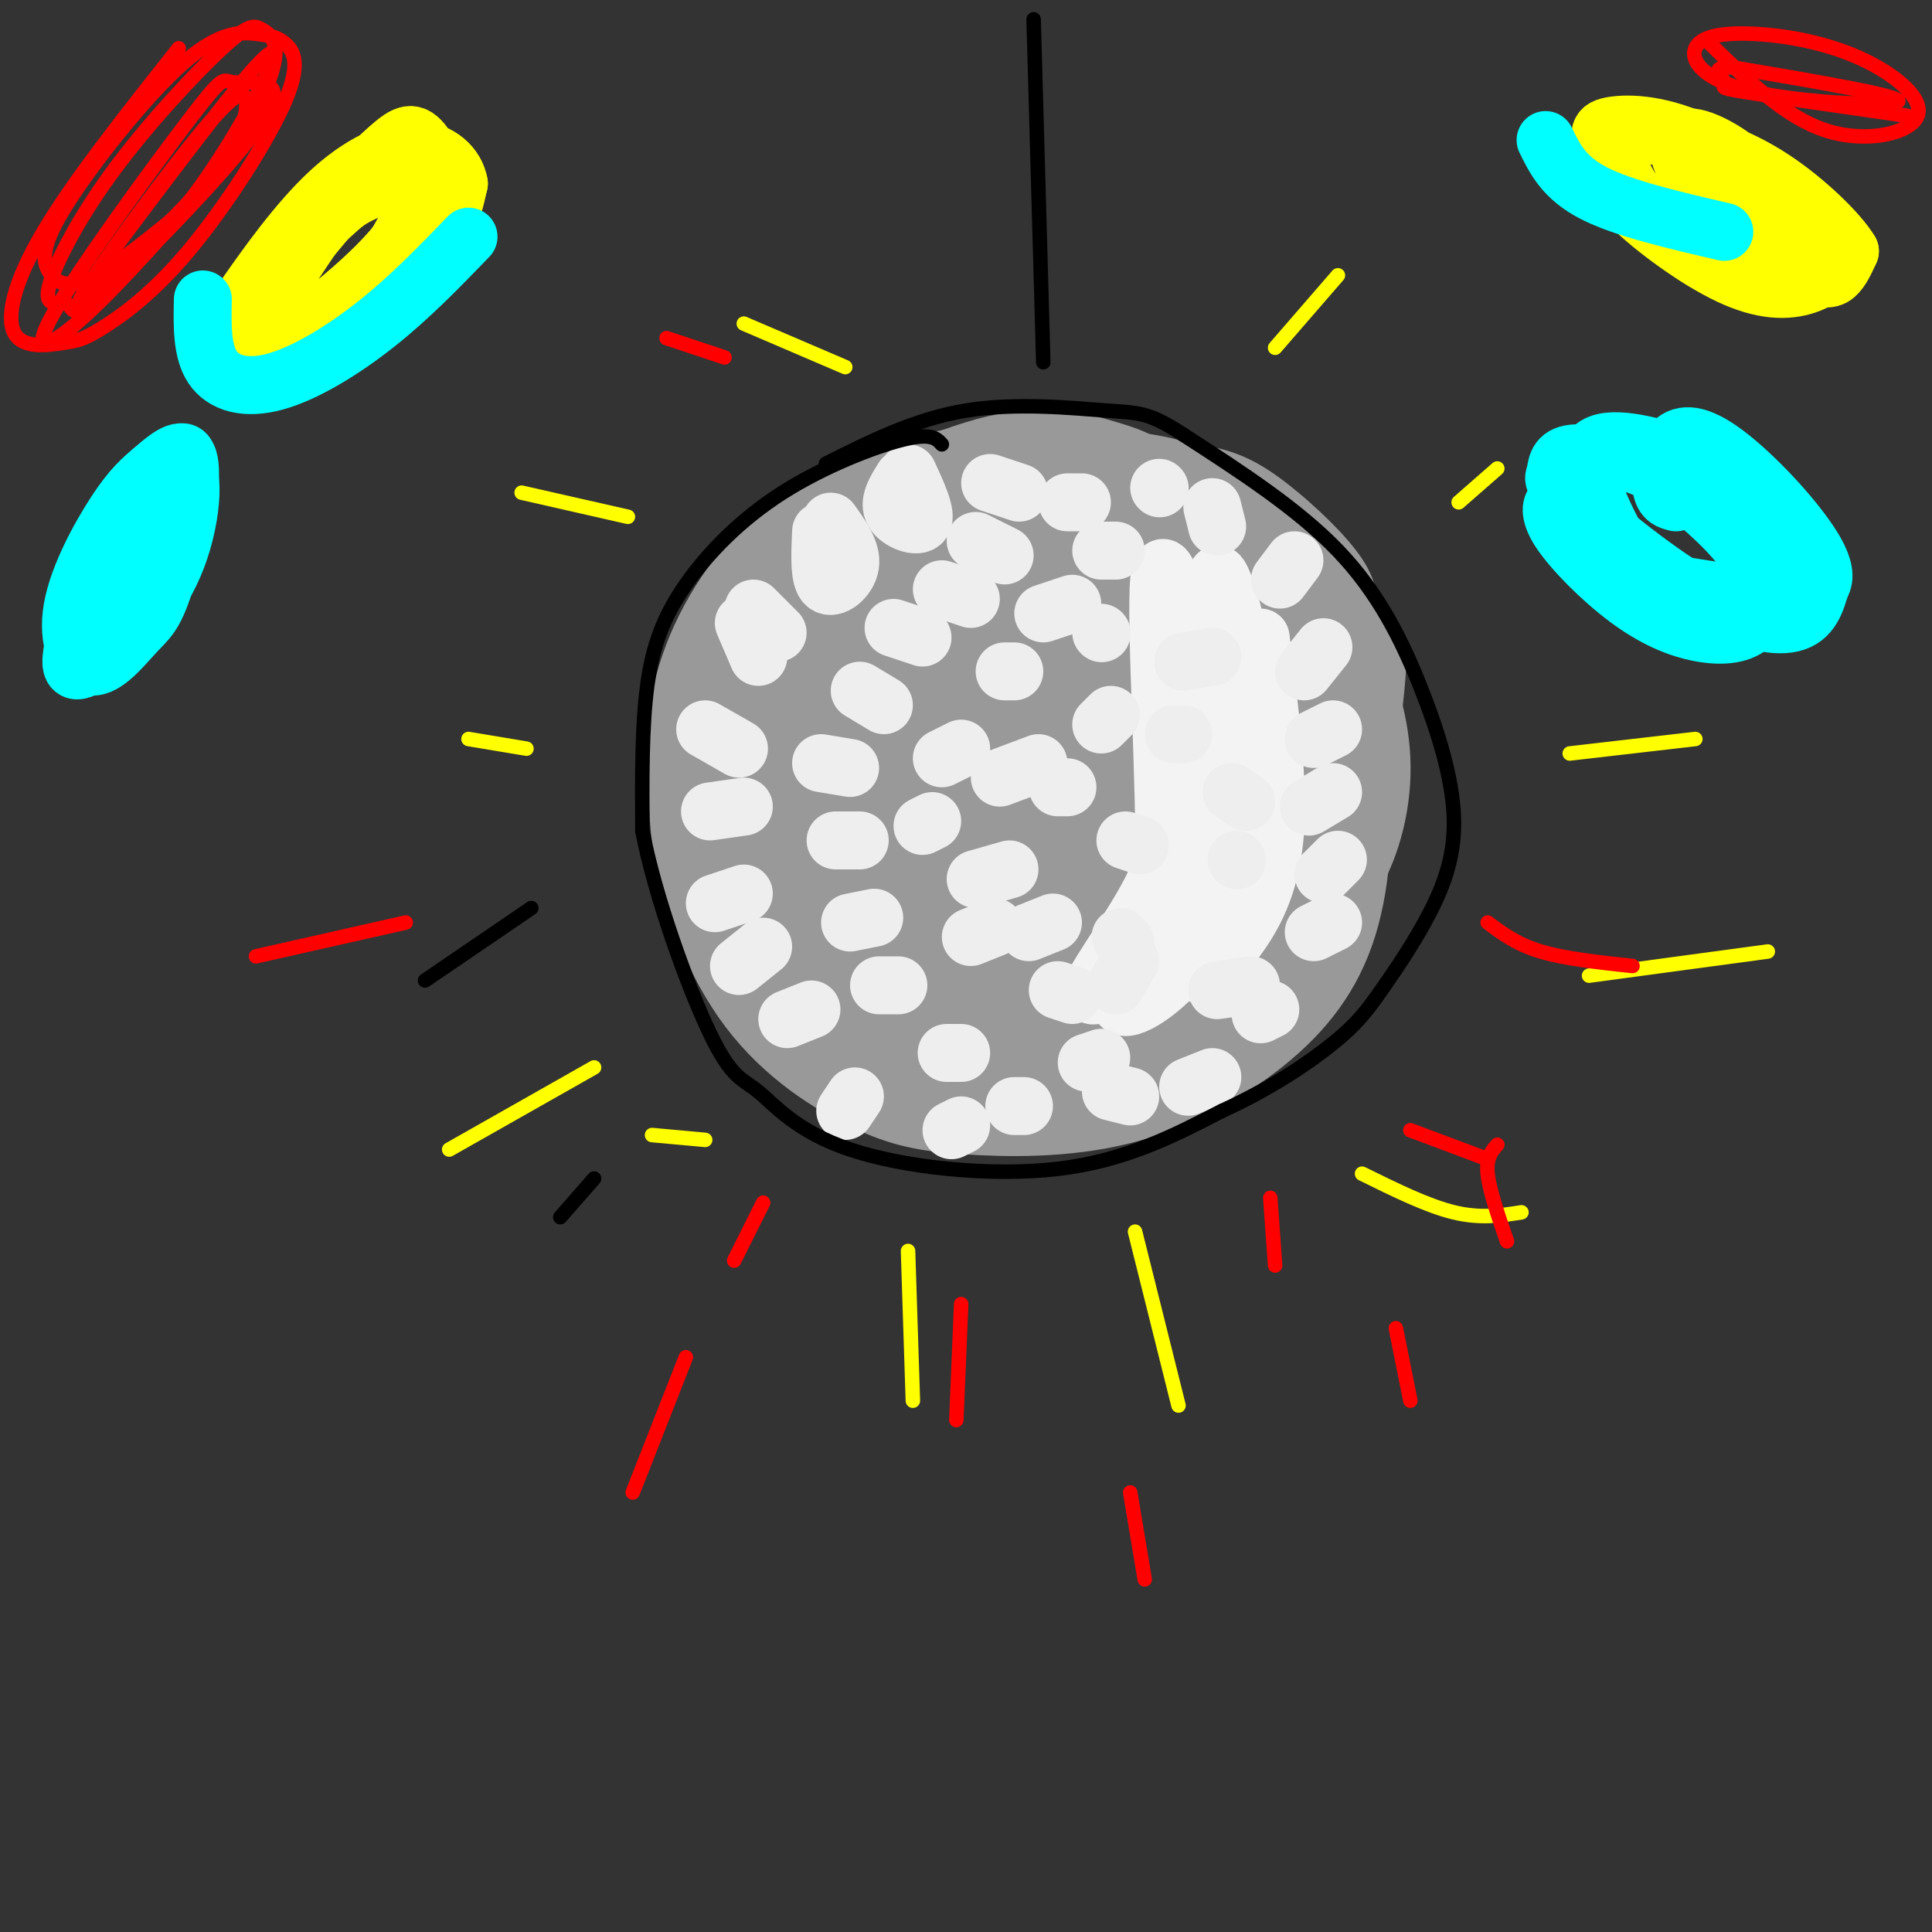 <svg viewBox='0 0 400 400' version='1.1' xmlns='http://www.w3.org/2000/svg' xmlns:xlink='http://www.w3.org/1999/xlink'><rect x="0" y="0" width="400" height="400" fill="#333333" stroke="none"/><g fill='none' stroke='#ffff00' stroke-width='12' stroke-linecap='round' stroke-linejoin='round'><path d='M68,44c-9.346,13.770 -18.692,27.540 -16,29c2.692,1.460 17.423,-9.390 26,-18c8.577,-8.610 11.001,-14.981 9,-17c-2.001,-2.019 -8.427,0.314 -12,2c-3.573,1.686 -4.293,2.724 -8,6c-3.707,3.276 -10.403,8.789 -13,13c-2.597,4.211 -1.097,7.120 1,9c2.097,1.880 4.789,2.731 9,2c4.211,-0.731 9.941,-3.043 15,-7c5.059,-3.957 9.445,-9.559 12,-14c2.555,-4.441 3.277,-7.720 4,-11'/><path d='M95,38c-0.574,-3.535 -4.008,-6.874 -9,-7c-4.992,-0.126 -11.541,2.960 -18,9c-6.459,6.040 -12.830,15.032 -17,21c-4.170,5.968 -6.141,8.911 -4,11c2.141,2.089 8.393,3.325 11,4c2.607,0.675 1.567,0.788 7,-5c5.433,-5.788 17.338,-17.476 22,-26c4.662,-8.524 2.081,-13.883 0,-16c-2.081,-2.117 -3.660,-0.993 -8,3c-4.340,3.993 -11.439,10.854 -18,19c-6.561,8.146 -12.583,17.575 -13,22c-0.417,4.425 4.772,3.845 10,2c5.228,-1.845 10.494,-4.956 16,-12c5.506,-7.044 11.253,-18.022 17,-29'/><path d='M91,34c0.065,-4.311 -8.271,-0.589 -13,2c-4.729,2.589 -5.850,4.043 -10,9c-4.150,4.957 -11.329,13.416 -14,18c-2.671,4.584 -0.836,5.292 1,6'/><path d='M333,34c0.268,2.322 0.536,4.643 5,9c4.464,4.357 13.126,10.749 20,14c6.874,3.251 11.962,3.362 16,2c4.038,-1.362 7.027,-4.197 3,-10c-4.027,-5.803 -15.071,-14.574 -24,-19c-8.929,-4.426 -15.743,-4.506 -19,-4c-3.257,0.506 -2.958,1.600 -2,5c0.958,3.400 2.576,9.107 10,14c7.424,4.893 20.652,8.971 28,11c7.348,2.029 8.814,2.008 10,1c1.186,-1.008 2.093,-3.004 3,-5'/><path d='M383,52c-2.173,-3.708 -9.105,-10.480 -16,-15c-6.895,-4.520 -13.753,-6.790 -19,-8c-5.247,-1.210 -8.885,-1.360 -11,0c-2.115,1.360 -2.709,4.230 0,9c2.709,4.770 8.720,11.441 14,15c5.280,3.559 9.830,4.007 13,4c3.170,-0.007 4.961,-0.468 7,-1c2.039,-0.532 4.325,-1.134 3,-5c-1.325,-3.866 -6.262,-10.995 -12,-16c-5.738,-5.005 -12.275,-7.886 -14,-6c-1.725,1.886 1.364,8.539 7,13c5.636,4.461 13.818,6.731 22,9'/></g>
<g fill='none' stroke='#00ffff' stroke-width='12' stroke-linecap='round' stroke-linejoin='round'><path d='M19,130c1.962,0.157 3.924,0.315 7,-2c3.076,-2.315 7.265,-7.102 10,-14c2.735,-6.898 4.016,-15.907 3,-19c-1.016,-3.093 -4.327,-0.270 -7,2c-2.673,2.270 -4.707,3.989 -8,9c-3.293,5.011 -7.845,13.315 -9,20c-1.155,6.685 1.086,11.751 4,12c2.914,0.249 6.499,-4.319 9,-7c2.501,-2.681 3.916,-3.475 6,-10c2.084,-6.525 4.837,-18.780 5,-24c0.163,-5.220 -2.264,-3.405 -5,-1c-2.736,2.405 -5.782,5.402 -9,12c-3.218,6.598 -6.609,16.799 -10,27'/><path d='M15,135c-1.021,5.177 1.428,4.619 6,1c4.572,-3.619 11.267,-10.300 15,-19c3.733,-8.700 4.505,-19.419 2,-21c-2.505,-1.581 -8.287,5.977 -12,13c-3.713,7.023 -5.356,13.512 -7,20'/><path d='M324,106c-0.633,-1.156 -1.267,-2.312 -2,-2c-0.733,0.312 -1.566,2.093 1,6c2.566,3.907 8.532,9.940 14,14c5.468,4.060 10.438,6.148 15,7c4.562,0.852 8.714,0.470 11,-2c2.286,-2.470 2.705,-7.026 0,-12c-2.705,-4.974 -8.534,-10.364 -13,-14c-4.466,-3.636 -7.570,-5.516 -12,-7c-4.430,-1.484 -10.187,-2.570 -13,-2c-2.813,0.570 -2.682,2.796 -3,4c-0.318,1.204 -1.085,1.384 4,6c5.085,4.616 16.023,13.666 25,19c8.977,5.334 15.993,6.953 20,6c4.007,-0.953 5.003,-4.476 6,-8'/><path d='M377,121c-0.428,-4.424 -4.498,-11.484 -9,-16c-4.502,-4.516 -9.437,-6.489 -13,-8c-3.563,-1.511 -5.753,-2.560 -11,-4c-5.247,-1.440 -13.551,-3.270 -15,1c-1.449,4.270 3.957,14.639 7,20c3.043,5.361 3.724,5.712 11,7c7.276,1.288 21.149,3.511 27,2c5.851,-1.511 3.681,-6.756 -1,-13c-4.681,-6.244 -11.873,-13.488 -17,-17c-5.127,-3.512 -8.188,-3.292 -10,-1c-1.812,2.292 -2.375,6.655 -2,9c0.375,2.345 1.687,2.673 3,3'/><path d='M320,29c1.917,3.917 3.833,7.833 10,11c6.167,3.167 16.583,5.583 27,8'/><path d='M42,62c-0.113,5.327 -0.226,10.655 2,14c2.226,3.345 6.792,4.708 13,3c6.208,-1.708 14.060,-6.488 21,-12c6.940,-5.512 12.970,-11.756 19,-18'/></g>
<g fill='none' stroke='#999999' stroke-width='12' stroke-linecap='round' stroke-linejoin='round'><path d='M143,140c-1.819,10.944 -3.637,21.888 -2,34c1.637,12.112 6.730,25.391 14,35c7.270,9.609 16.718,15.546 24,19c7.282,3.454 12.399,4.424 21,5c8.601,0.576 20.685,0.757 32,-2c11.315,-2.757 21.862,-8.453 30,-15c8.138,-6.547 13.868,-13.943 17,-24c3.132,-10.057 3.667,-22.773 2,-33c-1.667,-10.227 -5.536,-17.965 -12,-27c-6.464,-9.035 -15.522,-19.368 -25,-26c-9.478,-6.632 -19.377,-9.565 -27,-11c-7.623,-1.435 -12.971,-1.374 -21,0c-8.029,1.374 -18.740,4.059 -28,10c-9.260,5.941 -17.070,15.138 -22,25c-4.930,9.862 -6.980,20.389 -6,31c0.980,10.611 4.990,21.305 9,32'/><path d='M149,193c3.954,8.339 9.338,13.185 13,17c3.662,3.815 5.601,6.598 14,10c8.399,3.402 23.258,7.424 36,7c12.742,-0.424 23.368,-5.293 30,-9c6.632,-3.707 9.271,-6.250 13,-10c3.729,-3.750 8.549,-8.705 13,-18c4.451,-9.295 8.532,-22.928 10,-31c1.468,-8.072 0.321,-10.582 -1,-15c-1.321,-4.418 -2.817,-10.746 -9,-19c-6.183,-8.254 -17.053,-18.436 -24,-24c-6.947,-5.564 -9.972,-6.509 -15,-8c-5.028,-1.491 -12.059,-3.526 -23,-1c-10.941,2.526 -25.792,9.614 -34,15c-8.208,5.386 -9.773,9.069 -13,14c-3.227,4.931 -8.117,11.111 -11,21c-2.883,9.889 -3.759,23.488 0,36c3.759,12.512 12.154,23.938 21,32c8.846,8.062 18.144,12.759 29,13c10.856,0.241 23.269,-3.974 32,-8c8.731,-4.026 13.780,-7.865 20,-16c6.220,-8.135 13.610,-20.568 21,-33'/><path d='M271,166c4.844,-9.000 6.454,-15.002 4,-24c-2.454,-8.998 -8.971,-20.994 -14,-27c-5.029,-6.006 -8.568,-6.022 -15,-7c-6.432,-0.978 -15.755,-2.917 -23,-3c-7.245,-0.083 -12.410,1.690 -18,4c-5.590,2.310 -11.604,5.157 -17,9c-5.396,3.843 -10.175,8.683 -14,13c-3.825,4.317 -6.696,8.112 -9,15c-2.304,6.888 -4.042,16.868 -4,24c0.042,7.132 1.864,11.414 4,16c2.136,4.586 4.588,9.475 9,14c4.412,4.525 10.786,8.685 15,11c4.214,2.315 6.270,2.785 12,2c5.730,-0.785 15.134,-2.823 24,-11c8.866,-8.177 17.192,-22.492 22,-36c4.808,-13.508 6.097,-26.209 5,-35c-1.097,-8.791 -4.579,-13.671 -8,-17c-3.421,-3.329 -6.781,-5.106 -11,-6c-4.219,-0.894 -9.297,-0.906 -14,0c-4.703,0.906 -9.031,2.728 -15,7c-5.969,4.272 -13.580,10.993 -19,16c-5.420,5.007 -8.649,8.301 -11,17c-2.351,8.699 -3.825,22.804 -3,32c0.825,9.196 3.950,13.485 10,17c6.050,3.515 15.025,6.258 24,9'/><path d='M205,206c5.987,1.382 8.955,0.336 14,-3c5.045,-3.336 12.166,-8.962 17,-14c4.834,-5.038 7.379,-9.487 10,-15c2.621,-5.513 5.316,-12.090 7,-18c1.684,-5.910 2.356,-11.153 1,-18c-1.356,-6.847 -4.741,-15.298 -8,-21c-3.259,-5.702 -6.391,-8.653 -11,-11c-4.609,-2.347 -10.695,-4.088 -16,-5c-5.305,-0.912 -9.828,-0.994 -17,1c-7.172,1.994 -16.992,6.064 -24,10c-7.008,3.936 -11.203,7.739 -15,12c-3.797,4.261 -7.197,8.981 -10,16c-2.803,7.019 -5.008,16.339 -5,23c0.008,6.661 2.231,10.664 5,15c2.769,4.336 6.086,9.004 10,13c3.914,3.996 8.427,7.321 13,9c4.573,1.679 9.207,1.711 14,2c4.793,0.289 9.745,0.834 18,-5c8.255,-5.834 19.813,-18.046 26,-26c6.187,-7.954 7.005,-11.651 9,-19c1.995,-7.349 5.169,-18.350 6,-26c0.831,-7.650 -0.682,-11.949 -3,-16c-2.318,-4.051 -5.443,-7.856 -9,-11c-3.557,-3.144 -7.548,-5.629 -14,-6c-6.452,-0.371 -15.365,1.371 -22,4c-6.635,2.629 -10.990,6.147 -16,11c-5.010,4.853 -10.673,11.043 -15,17c-4.327,5.957 -7.319,11.681 -9,20c-1.681,8.319 -2.052,19.234 -1,27c1.052,7.766 3.526,12.383 6,17'/><path d='M166,189c2.760,5.277 6.659,9.969 11,13c4.341,3.031 9.122,4.400 14,6c4.878,1.600 9.851,3.432 18,-1c8.149,-4.432 19.473,-15.127 26,-22c6.527,-6.873 8.257,-9.922 11,-17c2.743,-7.078 6.501,-18.184 8,-26c1.499,-7.816 0.741,-12.343 -1,-17c-1.741,-4.657 -4.466,-9.443 -7,-13c-2.534,-3.557 -4.878,-5.885 -10,-6c-5.122,-0.115 -13.023,1.984 -19,5c-5.977,3.016 -10.029,6.948 -14,12c-3.971,5.052 -7.859,11.225 -11,17c-3.141,5.775 -5.534,11.152 -6,18c-0.466,6.848 0.997,15.165 3,21c2.003,5.835 4.547,9.187 8,12c3.453,2.813 7.817,5.087 12,6c4.183,0.913 8.186,0.464 13,0c4.814,-0.464 10.440,-0.943 18,-8c7.560,-7.057 17.054,-20.691 22,-29c4.946,-8.309 5.343,-11.292 5,-17c-0.343,-5.708 -1.427,-14.141 -3,-19c-1.573,-4.859 -3.635,-6.143 -7,-7c-3.365,-0.857 -8.031,-1.288 -13,0c-4.969,1.288 -10.239,4.294 -18,12c-7.761,7.706 -18.013,20.113 -23,32c-4.987,11.887 -4.711,23.253 -3,30c1.711,6.747 4.855,8.873 8,11'/><path d='M208,202c5.759,1.750 16.155,0.625 23,-1c6.845,-1.625 10.139,-3.752 16,-11c5.861,-7.248 14.290,-19.619 18,-27c3.710,-7.381 2.702,-9.774 1,-14c-1.702,-4.226 -4.098,-10.285 -7,-14c-2.902,-3.715 -6.308,-5.087 -10,-6c-3.692,-0.913 -7.669,-1.368 -12,0c-4.331,1.368 -9.018,4.558 -13,8c-3.982,3.442 -7.261,7.135 -11,13c-3.739,5.865 -7.940,13.902 -10,20c-2.060,6.098 -1.980,10.258 -1,14c0.980,3.742 2.861,7.066 5,9c2.139,1.934 4.535,2.479 8,3c3.465,0.521 7.998,1.018 14,-2c6.002,-3.018 13.473,-9.552 19,-20c5.527,-10.448 9.111,-24.809 10,-33c0.889,-8.191 -0.915,-10.213 -3,-13c-2.085,-2.787 -4.449,-6.338 -7,-8c-2.551,-1.662 -5.289,-1.436 -9,-1c-3.711,0.436 -8.395,1.083 -16,8c-7.605,6.917 -18.132,20.105 -23,28c-4.868,7.895 -4.078,10.498 -4,14c0.078,3.502 -0.556,7.904 3,11c3.556,3.096 11.302,4.884 17,4c5.698,-0.884 9.349,-4.442 13,-8'/><path d='M229,176c5.453,-6.223 12.587,-17.779 16,-25c3.413,-7.221 3.107,-10.106 3,-14c-0.107,-3.894 -0.014,-8.798 -2,-13c-1.986,-4.202 -6.050,-7.703 -9,-10c-2.950,-2.297 -4.787,-3.392 -11,0c-6.213,3.392 -16.802,11.270 -26,25c-9.198,13.730 -17.005,33.313 -20,43c-2.995,9.687 -1.177,9.478 1,11c2.177,1.522 4.715,4.774 9,6c4.285,1.226 10.318,0.425 18,-6c7.682,-6.425 17.012,-18.474 22,-30c4.988,-11.526 5.633,-22.527 5,-29c-0.633,-6.473 -2.546,-8.416 -6,-10c-3.454,-1.584 -8.450,-2.808 -12,-3c-3.550,-0.192 -5.654,0.648 -11,9c-5.346,8.352 -13.935,24.215 -18,35c-4.065,10.785 -3.606,16.491 -3,20c0.606,3.509 1.358,4.819 3,6c1.642,1.181 4.175,2.231 7,2c2.825,-0.231 5.943,-1.742 10,-4c4.057,-2.258 9.054,-5.262 15,-12c5.946,-6.738 12.842,-17.211 16,-24c3.158,-6.789 2.579,-9.895 2,-13'/><path d='M238,140c-1.114,-4.605 -4.899,-9.619 -8,-12c-3.101,-2.381 -5.516,-2.131 -9,-1c-3.484,1.131 -8.035,3.143 -12,6c-3.965,2.857 -7.344,6.558 -11,13c-3.656,6.442 -7.589,15.625 -10,22c-2.411,6.375 -3.300,9.941 -3,15c0.300,5.059 1.791,11.612 4,14c2.209,2.388 5.138,0.612 9,-3c3.862,-3.612 8.659,-9.058 10,-16c1.341,-6.942 -0.773,-15.379 -7,-25c-6.227,-9.621 -16.567,-20.425 -21,-26c-4.433,-5.575 -2.960,-5.921 -1,-9c1.960,-3.079 4.407,-8.890 8,-13c3.593,-4.110 8.333,-6.518 15,-8c6.667,-1.482 15.261,-2.036 23,-2c7.739,0.036 14.622,0.664 21,3c6.378,2.336 12.251,6.382 18,12c5.749,5.618 11.375,12.809 17,20'/><path d='M281,130c3.731,3.673 4.559,2.855 4,10c-0.559,7.145 -2.505,22.251 -5,32c-2.495,9.749 -5.541,14.139 -11,21c-5.459,6.861 -13.333,16.193 -11,8c2.333,-8.193 14.872,-33.909 20,-49c5.128,-15.091 2.845,-19.555 2,-23c-0.845,-3.445 -0.252,-5.871 -3,-10c-2.748,-4.129 -8.839,-9.961 -14,-14c-5.161,-4.039 -9.394,-6.286 -16,-7c-6.606,-0.714 -15.586,0.105 -24,3c-8.414,2.895 -16.261,7.867 -22,13c-5.739,5.133 -9.368,10.426 -12,15c-2.632,4.574 -4.266,8.430 -5,13c-0.734,4.570 -0.568,9.854 0,14c0.568,4.146 1.538,7.155 4,11c2.462,3.845 6.418,8.527 10,11c3.582,2.473 6.791,2.736 10,3'/><path d='M208,181c3.525,0.217 7.337,-0.739 11,-2c3.663,-1.261 7.177,-2.827 13,-9c5.823,-6.173 13.954,-16.951 18,-24c4.046,-7.049 4.005,-10.367 4,-14c-0.005,-3.633 0.024,-7.579 -2,-11c-2.024,-3.421 -6.101,-6.315 -9,-8c-2.899,-1.685 -4.621,-2.161 -11,3c-6.379,5.161 -17.416,15.961 -24,25c-6.584,9.039 -8.714,16.319 -10,22c-1.286,5.681 -1.729,9.762 -2,13c-0.271,3.238 -0.370,5.631 3,8c3.370,2.369 10.210,4.713 17,2c6.790,-2.713 13.532,-10.485 18,-16c4.468,-5.515 6.663,-8.774 8,-16c1.337,-7.226 1.818,-18.419 1,-23c-0.818,-4.581 -2.934,-2.548 -5,-3c-2.066,-0.452 -4.083,-3.387 -9,3c-4.917,6.387 -12.736,22.097 -16,31c-3.264,8.903 -1.974,10.999 -1,14c0.974,3.001 1.631,6.906 4,9c2.369,2.094 6.449,2.376 9,3c2.551,0.624 3.571,1.591 9,-3c5.429,-4.591 15.265,-14.740 20,-21c4.735,-6.260 4.367,-8.630 4,-11'/><path d='M258,153c0.851,-3.982 0.978,-8.435 0,-12c-0.978,-3.565 -3.060,-6.240 -5,-8c-1.940,-1.760 -3.737,-2.606 -7,0c-3.263,2.606 -7.990,8.663 -11,13c-3.010,4.337 -4.303,6.955 -6,15c-1.697,8.045 -3.799,21.519 -4,28c-0.201,6.481 1.500,5.971 5,6c3.500,0.029 8.799,0.599 15,-3c6.201,-3.599 13.304,-11.365 17,-20c3.696,-8.635 3.987,-18.139 3,-24c-0.987,-5.861 -3.250,-8.080 -5,-10c-1.750,-1.920 -2.985,-3.540 -7,0c-4.015,3.540 -10.810,12.239 -13,23c-2.190,10.761 0.226,23.582 2,30c1.774,6.418 2.908,6.431 5,7c2.092,0.569 5.142,1.694 8,2c2.858,0.306 5.523,-0.205 10,-3c4.477,-2.795 10.767,-7.873 15,-15c4.233,-7.127 6.409,-16.303 6,-25c-0.409,-8.697 -3.403,-16.913 -6,-22c-2.597,-5.087 -4.799,-7.043 -7,-9'/><path d='M273,126c-2.646,-2.840 -5.761,-5.440 -11,-8c-5.239,-2.560 -12.602,-5.082 -21,-4c-8.398,1.082 -17.831,5.767 -25,11c-7.169,5.233 -12.073,11.014 -16,17c-3.927,5.986 -6.876,12.175 -9,18c-2.124,5.825 -3.422,11.284 -4,17c-0.578,5.716 -0.437,11.690 2,16c2.437,4.310 7.170,6.957 14,4c6.830,-2.957 15.758,-11.517 22,-17c6.242,-5.483 9.799,-7.890 15,-18c5.201,-10.110 12.045,-27.924 13,-34c0.955,-6.076 -3.981,-0.413 -7,2c-3.019,2.413 -4.121,1.576 -10,14c-5.879,12.424 -16.535,38.110 -17,45c-0.465,6.890 9.262,-5.016 14,-10c4.738,-4.984 4.486,-3.047 6,-11c1.514,-7.953 4.792,-25.795 5,-33c0.208,-7.205 -2.655,-3.773 -6,0c-3.345,3.773 -7.173,7.886 -11,12'/><path d='M227,147c-6.124,10.843 -15.933,31.950 -17,38c-1.067,6.050 6.607,-2.957 11,-12c4.393,-9.043 5.504,-18.122 6,-24c0.496,-5.878 0.376,-8.554 -1,-12c-1.376,-3.446 -4.008,-7.662 -7,-9c-2.992,-1.338 -6.346,0.201 -9,1c-2.654,0.799 -4.610,0.856 -11,10c-6.390,9.144 -17.214,27.375 -22,36c-4.786,8.625 -3.534,7.645 -3,9c0.534,1.355 0.351,5.046 4,4c3.649,-1.046 11.132,-6.828 15,-14c3.868,-7.172 4.123,-15.733 3,-22c-1.123,-6.267 -3.623,-10.240 -6,-13c-2.377,-2.760 -4.629,-4.309 -7,-4c-2.371,0.309 -4.860,2.475 -7,4c-2.140,1.525 -3.933,2.409 -6,12c-2.067,9.591 -4.410,27.890 -4,38c0.410,10.110 3.572,12.029 7,13c3.428,0.971 7.122,0.992 10,0c2.878,-0.992 4.939,-2.996 7,-5'/><path d='M190,197c4.021,-4.890 10.574,-14.616 13,-22c2.426,-7.384 0.727,-12.428 0,-16c-0.727,-3.572 -0.480,-5.674 -3,-1c-2.520,4.674 -7.807,16.124 -9,28c-1.193,11.876 1.707,24.177 4,30c2.293,5.823 3.978,5.168 9,1c5.022,-4.168 13.382,-11.848 18,-16c4.618,-4.152 5.494,-4.776 8,-10c2.506,-5.224 6.641,-15.049 7,-20c0.359,-4.951 -3.059,-5.027 -7,3c-3.941,8.027 -8.404,24.159 -9,34c-0.596,9.841 2.675,13.393 6,15c3.325,1.607 6.703,1.270 9,1c2.297,-0.270 3.513,-0.473 8,-5c4.487,-4.527 12.244,-13.378 17,-20c4.756,-6.622 6.511,-11.014 9,-19c2.489,-7.986 5.711,-19.568 7,-28c1.289,-8.432 0.644,-13.716 0,-19'/><path d='M277,133c-2.568,-6.327 -8.987,-12.645 -8,-8c0.987,4.645 9.381,20.253 13,27c3.619,6.747 2.465,4.633 1,10c-1.465,5.367 -3.241,18.214 -7,26c-3.759,7.786 -9.503,10.510 -14,12c-4.497,1.490 -7.749,1.745 -11,2'/></g>
<g fill='none' stroke='#f3f3f3' stroke-width='12' stroke-linecap='round' stroke-linejoin='round'><path d='M253,127c2.748,9.050 5.495,18.101 6,27c0.505,8.899 -1.233,17.648 -4,26c-2.767,8.352 -6.564,16.307 -12,22c-5.436,5.693 -12.511,9.123 -11,4c1.511,-5.123 11.606,-18.798 17,-28c5.394,-9.202 6.085,-13.930 7,-20c0.915,-6.070 2.054,-13.480 1,-22c-1.054,-8.520 -4.301,-18.148 -5,-17c-0.699,1.148 1.151,13.074 3,25'/><path d='M255,144c0.428,7.726 -0.001,14.540 -1,22c-0.999,7.460 -2.569,15.567 -9,24c-6.431,8.433 -17.724,17.194 -19,16c-1.276,-1.194 7.464,-12.341 12,-21c4.536,-8.659 4.867,-14.828 6,-21c1.133,-6.172 3.066,-12.345 2,-24c-1.066,-11.655 -5.133,-28.792 -6,-20c-0.867,8.792 1.467,43.512 1,61c-0.467,17.488 -3.733,17.744 -7,18'/><path d='M234,199c-1.500,2.833 -1.750,0.917 -2,-1'/><path d='M253,125c3.601,8.339 7.202,16.679 9,24c1.798,7.321 1.792,13.625 1,21c-0.792,7.375 -2.369,15.821 -5,21c-2.631,5.179 -6.315,7.089 -10,9'/><path d='M261,132c1.867,14.756 3.733,29.511 3,40c-0.733,10.489 -4.067,16.711 -7,21c-2.933,4.289 -5.467,6.644 -8,9'/></g>
<g fill='none' stroke='#eeeeee' stroke-width='12' stroke-linecap='round' stroke-linejoin='round'><path d='M187,99c-1.578,2.511 -3.156,5.022 -2,7c1.156,1.978 5.044,3.422 6,2c0.956,-1.422 -1.022,-5.711 -3,-10'/><path d='M170,110c-0.222,4.889 -0.444,9.778 1,11c1.444,1.222 4.556,-1.222 5,-4c0.444,-2.778 -1.778,-5.889 -4,-9'/><path d='M154,129c0.000,0.000 3.000,7.000 3,7'/><path d='M156,126c0.000,0.000 5.000,5.000 5,5'/><path d='M146,151c0.000,0.000 7.000,4.000 7,4'/><path d='M147,168c0.000,0.000 7.000,-1.000 7,-1'/><path d='M148,187c0.000,0.000 6.000,-2.000 6,-2'/><path d='M153,200c0.000,0.000 5.000,-4.000 5,-4'/><path d='M163,211c0.000,0.000 5.000,-2.000 5,-2'/><path d='M175,230c0.000,0.000 2.000,-3.000 2,-3'/><path d='M197,234c0.000,0.000 2.000,-1.000 2,-1'/><path d='M205,100c0.000,0.000 6.000,2.000 6,2'/><path d='M202,112c0.000,0.000 6.000,3.000 6,3'/><path d='M195,122c0.000,0.000 6.000,2.000 6,2'/><path d='M185,130c0.000,0.000 6.000,2.000 6,2'/><path d='M178,143c0.000,0.000 5.000,3.000 5,3'/><path d='M170,158c0.000,0.000 6.000,1.000 6,1'/><path d='M173,174c0.000,0.000 5.000,0.000 5,0'/><path d='M176,191c0.000,0.000 5.000,-1.000 5,-1'/><path d='M182,204c0.000,0.000 4.000,0.000 4,0'/><path d='M196,218c0.000,0.000 3.000,0.000 3,0'/><path d='M210,229c0.000,0.000 2.000,0.000 2,0'/><path d='M221,104c0.000,0.000 3.000,0.000 3,0'/><path d='M228,114c0.000,0.000 3.000,0.000 3,0'/><path d='M216,127c0.000,0.000 6.000,-2.000 6,-2'/><path d='M208,139c0.000,0.000 2.000,0.000 2,0'/><path d='M207,161c0.000,0.000 8.000,-3.000 8,-3'/><path d='M219,163c0.000,0.000 2.000,0.000 2,0'/><path d='M191,171c0.000,0.000 2.000,-1.000 2,-1'/><path d='M201,194c0.000,0.000 5.000,-2.000 5,-2'/><path d='M213,193c0.000,0.000 5.000,-2.000 5,-2'/><path d='M219,205c0.000,0.000 3.000,1.000 3,1'/><path d='M225,220c0.000,0.000 3.000,-1.000 3,-1'/><path d='M230,226c0.000,0.000 4.000,1.000 4,1'/><path d='M246,225c0.000,0.000 5.000,-2.000 5,-2'/><path d='M261,210c0.000,0.000 2.000,-1.000 2,-1'/><path d='M252,205c0.000,0.000 7.000,-1.000 7,-1'/><path d='M272,193c0.000,0.000 4.000,-2.000 4,-2'/><path d='M274,181c0.000,0.000 3.000,-3.000 3,-3'/><path d='M271,167c0.000,0.000 5.000,-3.000 5,-3'/><path d='M272,153c0.000,0.000 4.000,-2.000 4,-2'/><path d='M270,139c0.000,0.000 4.000,-5.000 4,-5'/><path d='M265,120c0.000,0.000 3.000,-4.000 3,-4'/><path d='M252,109c0.000,0.000 -1.000,-4.000 -1,-4'/><path d='M240,101c0.000,0.000 0.100,0.100 0.1,0.1'/><path d='M245,137c0.000,0.000 6.000,-1.000 6,-1'/><path d='M243,152c0.000,0.000 2.000,0.000 2,0'/><path d='M255,164c0.000,0.000 3.000,2.000 3,2'/><path d='M256,178c0.000,0.000 0.100,0.100 0.1,0.1'/><path d='M228,150c0.000,0.000 2.000,-2.000 2,-2'/><path d='M233,174c0.000,0.000 3.000,1.000 3,1'/><path d='M232,194c0.000,0.000 1.000,1.000 1,1'/><path d='M231,204c0.000,0.000 3.000,-5.000 3,-5'/><path d='M228,131c0.000,0.000 0.100,0.100 0.1,0.1'/><path d='M202,182c0.000,0.000 7.000,-2.000 7,-2'/><path d='M195,157c0.000,0.000 4.000,-2.000 4,-2'/></g>
<g fill='none' stroke='#000000' stroke-width='3' stroke-linecap='round' stroke-linejoin='round'><path d='M195,92c-1.094,-1.212 -2.188,-2.424 -8,-1c-5.812,1.424 -16.341,5.485 -25,11c-8.659,5.515 -15.447,12.485 -20,19c-4.553,6.515 -6.872,12.576 -8,21c-1.128,8.424 -1.064,19.212 -1,30'/><path d='M133,172c2.563,13.593 9.471,32.576 14,42c4.529,9.424 6.678,9.289 10,12c3.322,2.711 7.818,8.268 19,12c11.182,3.732 29.052,5.638 43,4c13.948,-1.638 23.974,-6.819 34,-12'/><path d='M253,230c9.998,-4.557 17.994,-9.950 23,-14c5.006,-4.050 7.022,-6.757 10,-11c2.978,-4.243 6.917,-10.024 10,-16c3.083,-5.976 5.311,-12.148 5,-20c-0.311,-7.852 -3.161,-17.383 -7,-27c-3.839,-9.617 -8.668,-19.319 -17,-28c-8.332,-8.681 -20.166,-16.340 -32,-24'/><path d='M245,90c-7.190,-4.714 -9.167,-4.500 -16,-5c-6.833,-0.500 -18.524,-1.714 -29,0c-10.476,1.714 -19.738,6.357 -29,11'/><path d='M214,4c0.000,0.000 2.000,71.000 2,71'/><path d='M88,203c0.000,0.000 22.000,-15.000 22,-15'/><path d='M116,252c0.000,0.000 7.000,-8.000 7,-8'/></g>
<g fill='none' stroke='#ffff00' stroke-width='3' stroke-linecap='round' stroke-linejoin='round'><path d='M93,238c0.000,0.000 30.000,-17.000 30,-17'/><path d='M188,259c0.000,0.000 1.000,31.000 1,31'/><path d='M235,255c0.000,0.000 9.000,36.000 9,36'/><path d='M282,243c6.750,3.333 13.500,6.667 19,8c5.500,1.333 9.750,0.667 14,0'/><path d='M329,202c0.000,0.000 37.000,-5.000 37,-5'/><path d='M325,156c0.000,0.000 26.000,-3.000 26,-3'/><path d='M302,104c0.000,0.000 8.000,-7.000 8,-7'/><path d='M264,72c0.000,0.000 13.000,-15.000 13,-15'/><path d='M154,67c0.000,0.000 21.000,9.000 21,9'/><path d='M108,102c0.000,0.000 22.000,5.000 22,5'/><path d='M97,153c0.000,0.000 12.000,2.000 12,2'/><path d='M135,235c0.000,0.000 11.000,1.000 11,1'/></g>
<g fill='none' stroke='#ff0000' stroke-width='3' stroke-linecap='round' stroke-linejoin='round'><path d='M37,10c-10.889,13.749 -21.777,27.498 -28,38c-6.223,10.502 -7.780,17.757 -6,21c1.780,3.243 6.896,2.474 10,2c3.104,-0.474 4.195,-0.652 8,-3c3.805,-2.348 10.324,-6.867 18,-16c7.676,-9.133 16.508,-22.880 20,-31c3.492,-8.120 1.642,-10.613 0,-12c-1.642,-1.387 -3.078,-1.669 -6,-2c-2.922,-0.331 -7.330,-0.710 -15,6c-7.670,6.710 -18.602,20.510 -24,29c-5.398,8.490 -5.261,11.670 -4,14c1.261,2.330 3.646,3.808 8,2c4.354,-1.808 10.677,-6.904 17,-12'/><path d='M35,46c5.853,-5.552 11.987,-13.431 16,-20c4.013,-6.569 5.906,-11.827 6,-15c0.094,-3.173 -1.613,-4.260 -3,-5c-1.387,-0.740 -2.456,-1.133 -8,4c-5.544,5.133 -15.565,15.791 -23,26c-7.435,10.209 -12.286,19.967 -13,24c-0.714,4.033 2.708,2.341 4,3c1.292,0.659 0.454,3.671 7,-2c6.546,-5.671 20.477,-20.023 28,-29c7.523,-8.977 8.637,-12.579 7,-14c-1.637,-1.421 -6.024,-0.660 -8,-1c-1.976,-0.340 -1.540,-1.782 -9,8c-7.460,9.782 -22.816,30.787 -28,40c-5.184,9.213 -0.195,6.632 7,0c7.195,-6.632 16.598,-17.316 26,-28'/><path d='M44,37c5.787,-7.838 7.256,-13.432 7,-16c-0.256,-2.568 -2.236,-2.108 -9,6c-6.764,8.108 -18.314,23.865 -23,31c-4.686,7.135 -2.510,5.650 2,2c4.510,-3.650 11.353,-9.463 18,-18c6.647,-8.537 13.097,-19.798 16,-26c2.903,-6.202 2.258,-7.343 -4,0c-6.258,7.343 -18.129,23.172 -30,39'/><path d='M354,9c7.779,7.626 15.558,15.252 24,18c8.442,2.748 17.546,0.620 19,-3c1.454,-3.620 -4.743,-8.730 -12,-12c-7.257,-3.270 -15.574,-4.699 -22,-5c-6.426,-0.301 -10.959,0.528 -12,3c-1.041,2.472 1.412,6.589 12,9c10.588,2.411 29.311,3.118 30,2c0.689,-1.118 -16.655,-4.059 -34,-7'/><path d='M359,14c-5.548,-0.464 -2.417,1.875 -2,3c0.417,1.125 -1.881,1.036 4,2c5.881,0.964 19.940,2.982 34,5'/><path d='M199,270c0.000,0.000 -1.000,24.000 -1,24'/><path d='M142,281c0.000,0.000 -11.000,28.000 -11,28'/><path d='M53,198c0.000,0.000 31.000,-7.000 31,-7'/><path d='M138,70c0.000,0.000 12.000,4.000 12,4'/><path d='M308,191c3.000,2.250 6.000,4.500 11,6c5.000,1.500 12.000,2.250 19,3'/><path d='M310,237c-1.167,1.333 -2.333,2.667 -2,6c0.333,3.333 2.167,8.667 4,14'/><path d='M289,275c0.000,0.000 3.000,15.000 3,15'/><path d='M263,248c0.000,0.000 1.000,14.000 1,14'/><path d='M158,249c0.000,0.000 -6.000,12.000 -6,12'/><path d='M234,309c0.000,0.000 3.000,18.000 3,18'/><path d='M292,234c0.000,0.000 16.000,6.000 16,6'/></g>
</svg>